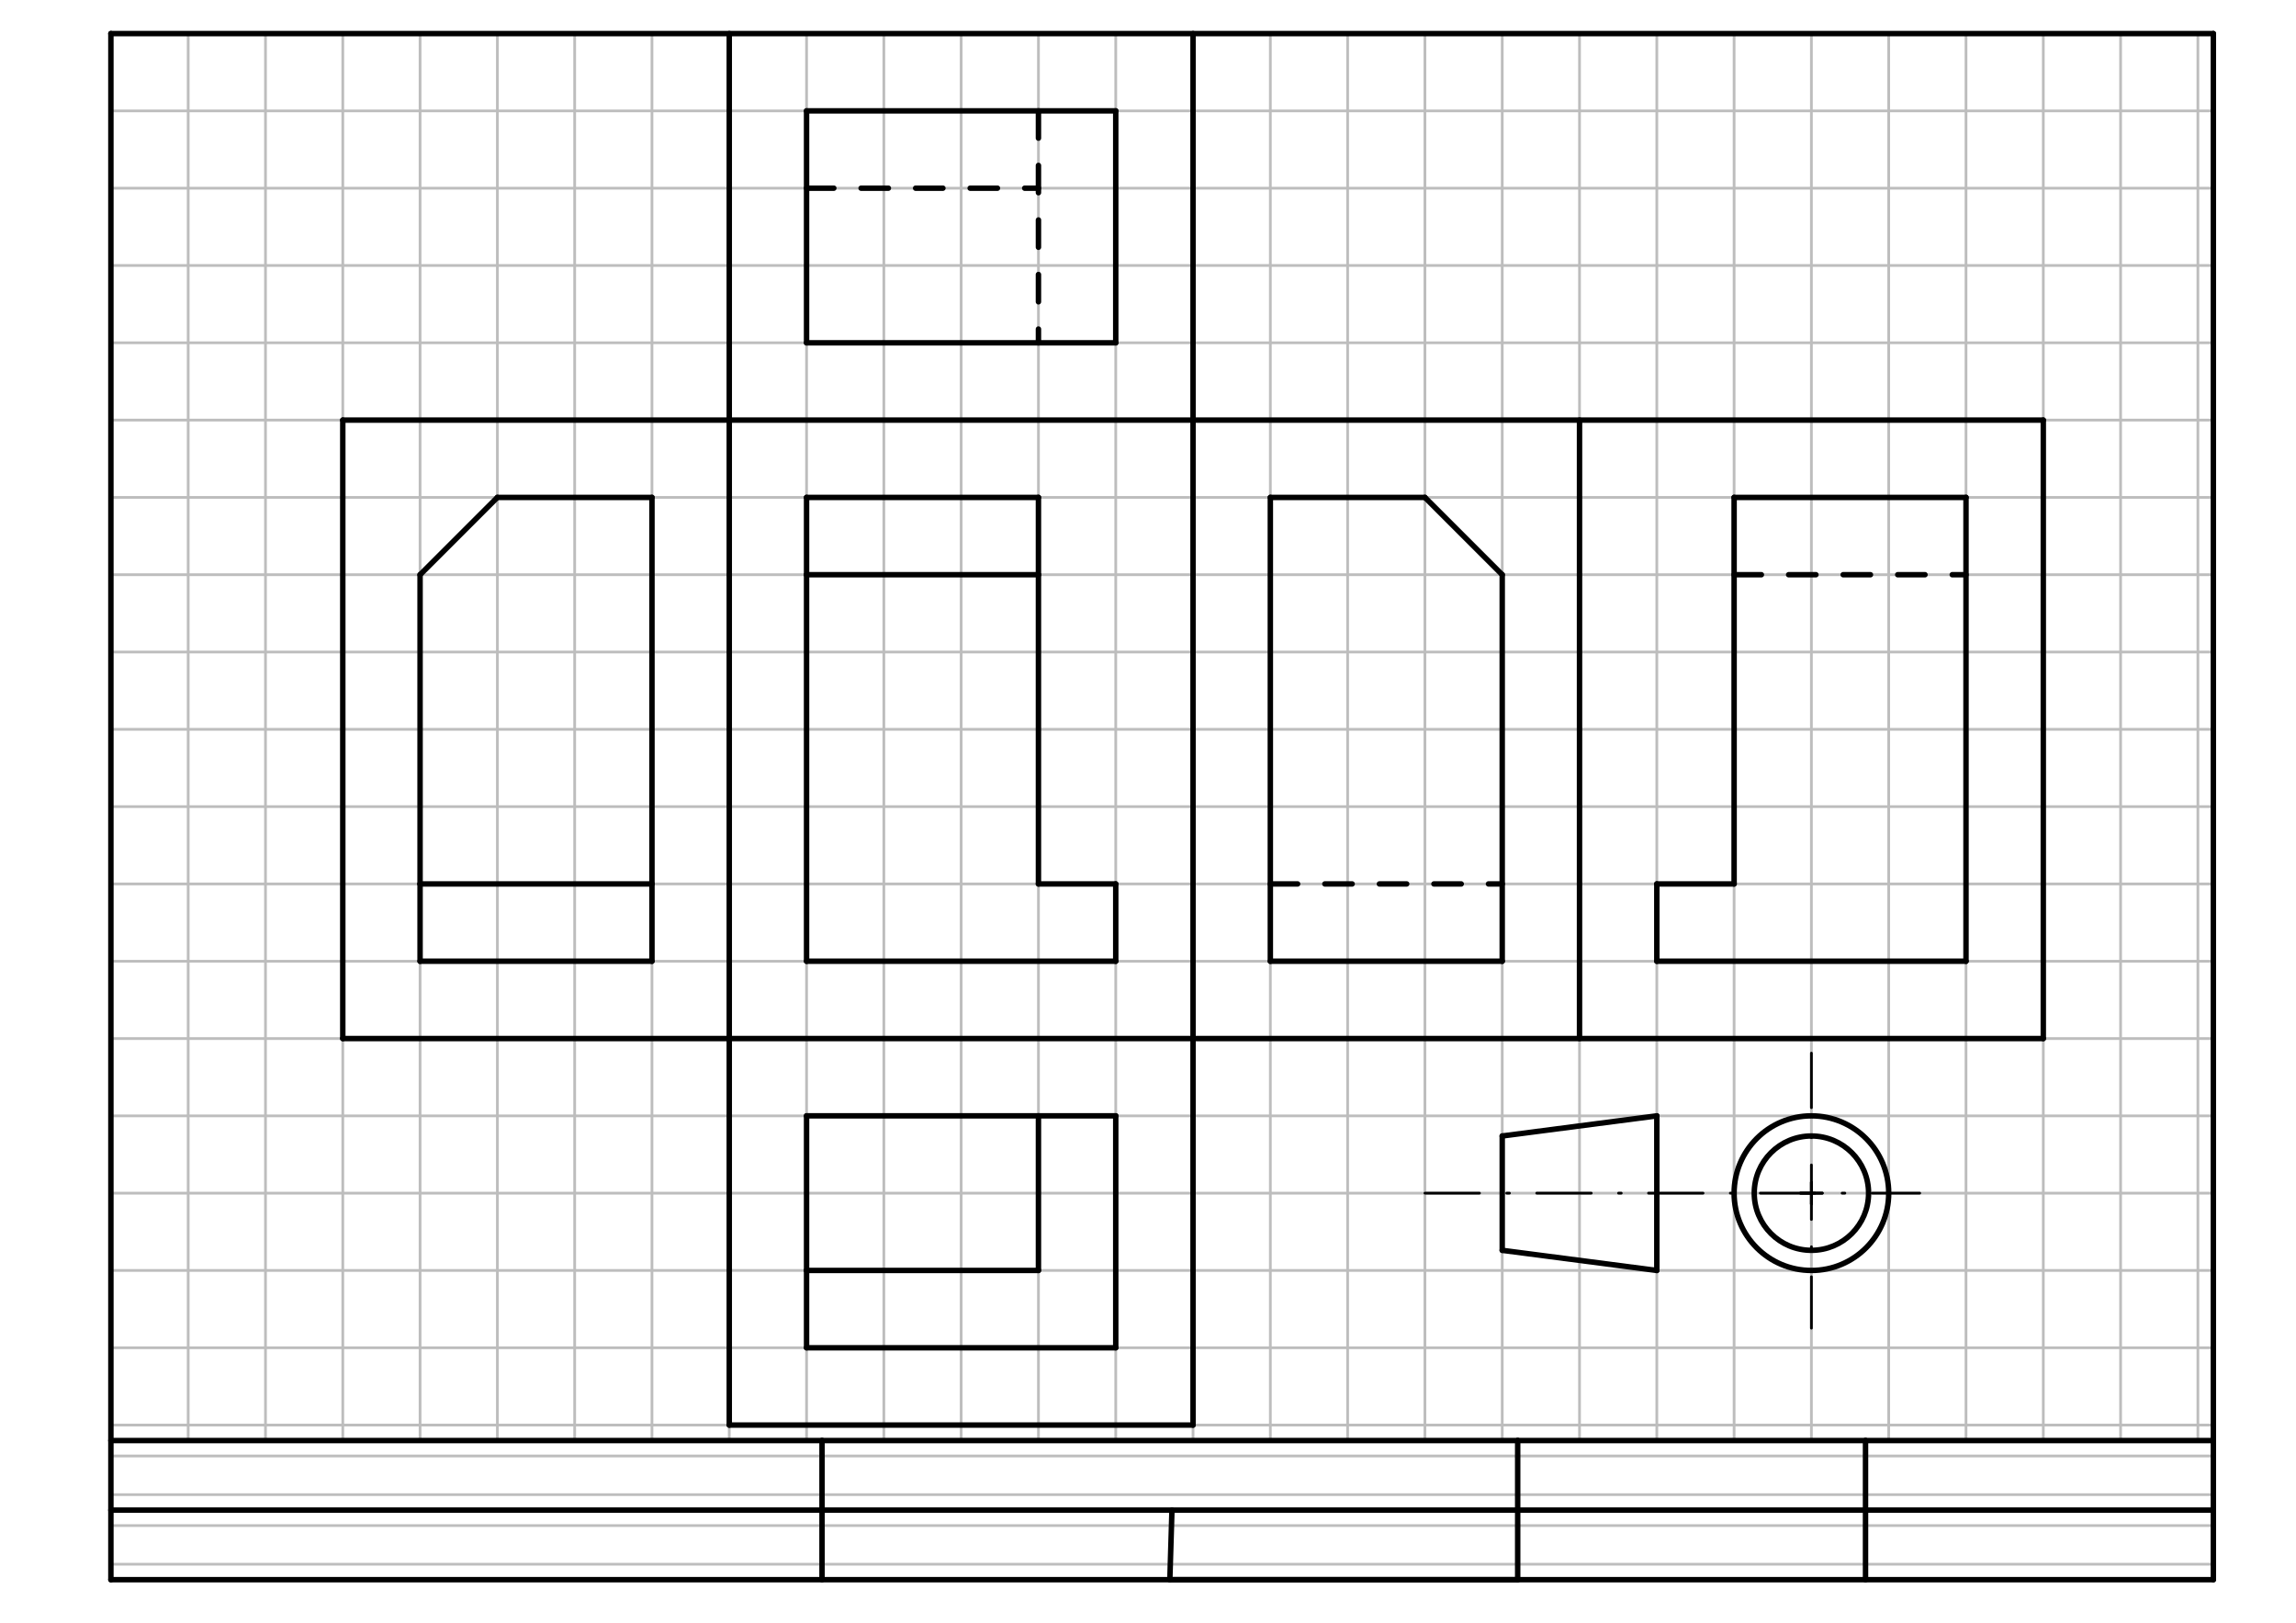 <svg xmlns="http://www.w3.org/2000/svg" class="svg--816" height="100%" preserveAspectRatio="xMidYMid meet" viewBox="0 0 842 595" width="100%"><defs><marker id="marker-arrow" markerHeight="16" markerUnits="userSpaceOnUse" markerWidth="24" orient="auto-start-reverse" refX="24" refY="4" viewBox="0 0 24 8"><path d="M 0 0 L 24 4 L 0 8 z" stroke="inherit"></path></marker></defs><g class="aux-layer--949"><g class="element--733"><line stroke="#BDBDBD" stroke-dasharray="none" stroke-linecap="round" stroke-width="1" x1="40.667" x2="40.667" y1="579.242" y2="573.572"></line></g><g class="element--733"><line stroke="#BDBDBD" stroke-dasharray="none" stroke-linecap="round" stroke-width="1" x1="40.667" x2="811.69" y1="573.572" y2="573.572"></line></g><g class="element--733"><line stroke="#BDBDBD" stroke-dasharray="none" stroke-linecap="round" stroke-width="1" x1="40.667" x2="40.667" y1="573.572" y2="559.399"></line></g><g class="element--733"><line stroke="#BDBDBD" stroke-dasharray="none" stroke-linecap="round" stroke-width="1" x1="40.667" x2="811.69" y1="559.399" y2="559.399"></line></g><g class="element--733"><line stroke="#BDBDBD" stroke-dasharray="none" stroke-linecap="round" stroke-width="1" x1="40.667" x2="40.667" y1="559.399" y2="553.73"></line></g><g class="element--733"><line stroke="#BDBDBD" stroke-dasharray="none" stroke-linecap="round" stroke-width="1" x1="40.667" x2="40.667" y1="553.73" y2="548.061"></line></g><g class="element--733"><line stroke="#BDBDBD" stroke-dasharray="none" stroke-linecap="round" stroke-width="1" x1="40.667" x2="811.69" y1="548.061" y2="548.061"></line></g><g class="element--733"><line stroke="#BDBDBD" stroke-dasharray="none" stroke-linecap="round" stroke-width="1" x1="40.667" x2="40.667" y1="548.061" y2="533.887"></line></g><g class="element--733"><line stroke="#BDBDBD" stroke-dasharray="none" stroke-linecap="round" stroke-width="1" x1="40.667" x2="811.69" y1="533.887" y2="533.887"></line></g><g class="element--733"><line stroke="#BDBDBD" stroke-dasharray="none" stroke-linecap="round" stroke-width="1" x1="40.667" x2="40.667" y1="533.887" y2="528.218"></line></g><g class="element--733"><line stroke="#BDBDBD" stroke-dasharray="none" stroke-linecap="round" stroke-width="1" x1="811.69" x2="811.69" y1="533.887" y2="528.218"></line></g><g class="element--733"><line stroke="#BDBDBD" stroke-dasharray="none" stroke-linecap="round" stroke-width="1" x1="40.667" x2="40.667" y1="12.312" y2="40.659"></line></g><g class="element--733"><line stroke="#BDBDBD" stroke-dasharray="none" stroke-linecap="round" stroke-width="1" x1="40.667" x2="811.69" y1="40.659" y2="40.659"></line></g><g class="element--733"><line stroke="#BDBDBD" stroke-dasharray="none" stroke-linecap="round" stroke-width="1" x1="40.667" x2="40.667" y1="40.659" y2="69.005"></line></g><g class="element--733"><line stroke="#BDBDBD" stroke-dasharray="none" stroke-linecap="round" stroke-width="1" x1="40.667" x2="811.69" y1="69.005" y2="69.005"></line></g><g class="element--733"><line stroke="#BDBDBD" stroke-dasharray="none" stroke-linecap="round" stroke-width="1" x1="40.667" x2="40.667" y1="69.005" y2="97.352"></line></g><g class="element--733"><line stroke="#BDBDBD" stroke-dasharray="none" stroke-linecap="round" stroke-width="1" x1="40.667" x2="811.69" y1="97.352" y2="97.352"></line></g><g class="element--733"><line stroke="#BDBDBD" stroke-dasharray="none" stroke-linecap="round" stroke-width="1" x1="40.667" x2="40.667" y1="97.352" y2="125.698"></line></g><g class="element--733"><line stroke="#BDBDBD" stroke-dasharray="none" stroke-linecap="round" stroke-width="1" x1="40.667" x2="811.69" y1="125.698" y2="125.698"></line></g><g class="element--733"><line stroke="#BDBDBD" stroke-dasharray="none" stroke-linecap="round" stroke-width="1" x1="40.667" x2="40.667" y1="125.698" y2="154.045"></line></g><g class="element--733"><line stroke="#BDBDBD" stroke-dasharray="none" stroke-linecap="round" stroke-width="1" x1="40.667" x2="811.69" y1="154.045" y2="154.045"></line></g><g class="element--733"><line stroke="#BDBDBD" stroke-dasharray="none" stroke-linecap="round" stroke-width="1" x1="40.667" x2="40.667" y1="154.045" y2="182.391"></line></g><g class="element--733"><line stroke="#BDBDBD" stroke-dasharray="none" stroke-linecap="round" stroke-width="1" x1="40.667" x2="811.69" y1="182.391" y2="182.391"></line></g><g class="element--733"><line stroke="#BDBDBD" stroke-dasharray="none" stroke-linecap="round" stroke-width="1" x1="40.667" x2="40.667" y1="182.391" y2="210.738"></line></g><g class="element--733"><line stroke="#BDBDBD" stroke-dasharray="none" stroke-linecap="round" stroke-width="1" x1="40.667" x2="811.69" y1="210.738" y2="210.738"></line></g><g class="element--733"><line stroke="#BDBDBD" stroke-dasharray="none" stroke-linecap="round" stroke-width="1" x1="40.667" x2="40.667" y1="210.738" y2="239.084"></line></g><g class="element--733"><line stroke="#BDBDBD" stroke-dasharray="none" stroke-linecap="round" stroke-width="1" x1="40.667" x2="811.69" y1="239.084" y2="239.084"></line></g><g class="element--733"><line stroke="#BDBDBD" stroke-dasharray="none" stroke-linecap="round" stroke-width="1" x1="40.667" x2="40.667" y1="239.084" y2="267.431"></line></g><g class="element--733"><line stroke="#BDBDBD" stroke-dasharray="none" stroke-linecap="round" stroke-width="1" x1="40.667" x2="811.69" y1="267.431" y2="267.431"></line></g><g class="element--733"><line stroke="#BDBDBD" stroke-dasharray="none" stroke-linecap="round" stroke-width="1" x1="40.667" x2="40.667" y1="267.431" y2="295.777"></line></g><g class="element--733"><line stroke="#BDBDBD" stroke-dasharray="none" stroke-linecap="round" stroke-width="1" x1="40.667" x2="811.69" y1="295.777" y2="295.777"></line></g><g class="element--733"><line stroke="#BDBDBD" stroke-dasharray="none" stroke-linecap="round" stroke-width="1" x1="40.667" x2="40.667" y1="295.777" y2="324.124"></line></g><g class="element--733"><line stroke="#BDBDBD" stroke-dasharray="none" stroke-linecap="round" stroke-width="1" x1="40.667" x2="811.69" y1="324.124" y2="324.124"></line></g><g class="element--733"><line stroke="#BDBDBD" stroke-dasharray="none" stroke-linecap="round" stroke-width="1" x1="40.667" x2="40.667" y1="324.124" y2="352.47"></line></g><g class="element--733"><line stroke="#BDBDBD" stroke-dasharray="none" stroke-linecap="round" stroke-width="1" x1="40.667" x2="811.69" y1="352.47" y2="352.47"></line></g><g class="element--733"><line stroke="#BDBDBD" stroke-dasharray="none" stroke-linecap="round" stroke-width="1" x1="40.667" x2="40.667" y1="352.47" y2="380.816"></line></g><g class="element--733"><line stroke="#BDBDBD" stroke-dasharray="none" stroke-linecap="round" stroke-width="1" x1="40.667" x2="811.69" y1="380.816" y2="380.816"></line></g><g class="element--733"><line stroke="#BDBDBD" stroke-dasharray="none" stroke-linecap="round" stroke-width="1" x1="40.667" x2="40.667" y1="380.816" y2="409.163"></line></g><g class="element--733"><line stroke="#BDBDBD" stroke-dasharray="none" stroke-linecap="round" stroke-width="1" x1="40.667" x2="811.69" y1="409.163" y2="409.163"></line></g><g class="element--733"><line stroke="#BDBDBD" stroke-dasharray="none" stroke-linecap="round" stroke-width="1" x1="40.667" x2="40.667" y1="409.163" y2="437.509"></line></g><g class="element--733"><line stroke="#BDBDBD" stroke-dasharray="none" stroke-linecap="round" stroke-width="1" x1="40.667" x2="811.69" y1="437.509" y2="437.509"></line></g><g class="element--733"><line stroke="#BDBDBD" stroke-dasharray="none" stroke-linecap="round" stroke-width="1" x1="40.667" x2="40.667" y1="437.509" y2="465.856"></line></g><g class="element--733"><line stroke="#BDBDBD" stroke-dasharray="none" stroke-linecap="round" stroke-width="1" x1="40.667" x2="811.69" y1="465.856" y2="465.856"></line></g><g class="element--733"><line stroke="#BDBDBD" stroke-dasharray="none" stroke-linecap="round" stroke-width="1" x1="40.667" x2="40.667" y1="465.856" y2="494.202"></line></g><g class="element--733"><line stroke="#BDBDBD" stroke-dasharray="none" stroke-linecap="round" stroke-width="1" x1="40.667" x2="811.69" y1="494.202" y2="494.202"></line></g><g class="element--733"><line stroke="#BDBDBD" stroke-dasharray="none" stroke-linecap="round" stroke-width="1" x1="40.667" x2="40.667" y1="494.202" y2="522.549"></line></g><g class="element--733"><line stroke="#BDBDBD" stroke-dasharray="none" stroke-linecap="round" stroke-width="1" x1="40.667" x2="811.69" y1="522.549" y2="522.549"></line></g><g class="element--733"><line stroke="#BDBDBD" stroke-dasharray="none" stroke-linecap="round" stroke-width="1" x1="40.667" x2="69.013" y1="12.312" y2="12.312"></line></g><g class="element--733"><line stroke="#BDBDBD" stroke-dasharray="none" stroke-linecap="round" stroke-width="1" x1="69.013" x2="69.013" y1="12.312" y2="528.218"></line></g><g class="element--733"><line stroke="#BDBDBD" stroke-dasharray="none" stroke-linecap="round" stroke-width="1" x1="69.013" x2="97.36" y1="12.312" y2="12.312"></line></g><g class="element--733"><line stroke="#BDBDBD" stroke-dasharray="none" stroke-linecap="round" stroke-width="1" x1="97.36" x2="97.36" y1="12.312" y2="528.218"></line></g><g class="element--733"><line stroke="#BDBDBD" stroke-dasharray="none" stroke-linecap="round" stroke-width="1" x1="97.36" x2="125.706" y1="12.312" y2="12.312"></line></g><g class="element--733"><line stroke="#BDBDBD" stroke-dasharray="none" stroke-linecap="round" stroke-width="1" x1="125.706" x2="125.706" y1="12.312" y2="528.218"></line></g><g class="element--733"><line stroke="#BDBDBD" stroke-dasharray="none" stroke-linecap="round" stroke-width="1" x1="125.706" x2="154.052" y1="12.312" y2="12.312"></line></g><g class="element--733"><line stroke="#BDBDBD" stroke-dasharray="none" stroke-linecap="round" stroke-width="1" x1="154.052" x2="154.052" y1="12.312" y2="528.218"></line></g><g class="element--733"><line stroke="#BDBDBD" stroke-dasharray="none" stroke-linecap="round" stroke-width="1" x1="154.052" x2="182.399" y1="12.312" y2="12.312"></line></g><g class="element--733"><line stroke="#BDBDBD" stroke-dasharray="none" stroke-linecap="round" stroke-width="1" x1="182.399" x2="182.399" y1="12.312" y2="528.218"></line></g><g class="element--733"><line stroke="#BDBDBD" stroke-dasharray="none" stroke-linecap="round" stroke-width="1" x1="182.399" x2="210.745" y1="12.312" y2="12.312"></line></g><g class="element--733"><line stroke="#BDBDBD" stroke-dasharray="none" stroke-linecap="round" stroke-width="1" x1="210.745" x2="210.745" y1="12.312" y2="528.218"></line></g><g class="element--733"><line stroke="#BDBDBD" stroke-dasharray="none" stroke-linecap="round" stroke-width="1" x1="210.745" x2="239.092" y1="12.312" y2="12.312"></line></g><g class="element--733"><line stroke="#BDBDBD" stroke-dasharray="none" stroke-linecap="round" stroke-width="1" x1="239.092" x2="239.092" y1="12.312" y2="528.218"></line></g><g class="element--733"><line stroke="#BDBDBD" stroke-dasharray="none" stroke-linecap="round" stroke-width="1" x1="239.092" x2="267.438" y1="12.312" y2="12.312"></line></g><g class="element--733"><line stroke="#BDBDBD" stroke-dasharray="none" stroke-linecap="round" stroke-width="1" x1="267.438" x2="267.438" y1="12.312" y2="528.218"></line></g><g class="element--733"><line stroke="#BDBDBD" stroke-dasharray="none" stroke-linecap="round" stroke-width="1" x1="267.438" x2="295.785" y1="12.312" y2="12.312"></line></g><g class="element--733"><line stroke="#BDBDBD" stroke-dasharray="none" stroke-linecap="round" stroke-width="1" x1="295.785" x2="295.785" y1="12.312" y2="528.218"></line></g><g class="element--733"><line stroke="#BDBDBD" stroke-dasharray="none" stroke-linecap="round" stroke-width="1" x1="295.785" x2="324.131" y1="12.312" y2="12.312"></line></g><g class="element--733"><line stroke="#BDBDBD" stroke-dasharray="none" stroke-linecap="round" stroke-width="1" x1="324.131" x2="324.131" y1="12.312" y2="528.218"></line></g><g class="element--733"><line stroke="#BDBDBD" stroke-dasharray="none" stroke-linecap="round" stroke-width="1" x1="324.131" x2="352.478" y1="12.312" y2="12.312"></line></g><g class="element--733"><line stroke="#BDBDBD" stroke-dasharray="none" stroke-linecap="round" stroke-width="1" x1="352.478" x2="352.478" y1="12.312" y2="528.218"></line></g><g class="element--733"><line stroke="#BDBDBD" stroke-dasharray="none" stroke-linecap="round" stroke-width="1" x1="352.478" x2="380.824" y1="12.312" y2="12.312"></line></g><g class="element--733"><line stroke="#BDBDBD" stroke-dasharray="none" stroke-linecap="round" stroke-width="1" x1="380.824" x2="380.824" y1="12.312" y2="528.218"></line></g><g class="element--733"><line stroke="#BDBDBD" stroke-dasharray="none" stroke-linecap="round" stroke-width="1" x1="380.824" x2="409.171" y1="12.312" y2="12.312"></line></g><g class="element--733"><line stroke="#BDBDBD" stroke-dasharray="none" stroke-linecap="round" stroke-width="1" x1="409.171" x2="409.171" y1="12.312" y2="528.218"></line></g><g class="element--733"><line stroke="#BDBDBD" stroke-dasharray="none" stroke-linecap="round" stroke-width="1" x1="409.171" x2="437.517" y1="12.312" y2="12.312"></line></g><g class="element--733"><line stroke="#BDBDBD" stroke-dasharray="none" stroke-linecap="round" stroke-width="1" x1="437.517" x2="437.517" y1="12.312" y2="528.218"></line></g><g class="element--733"><line stroke="#BDBDBD" stroke-dasharray="none" stroke-linecap="round" stroke-width="1" x1="437.517" x2="465.864" y1="12.312" y2="12.312"></line></g><g class="element--733"><line stroke="#BDBDBD" stroke-dasharray="none" stroke-linecap="round" stroke-width="1" x1="465.864" x2="465.864" y1="12.312" y2="528.218"></line></g><g class="element--733"><line stroke="#BDBDBD" stroke-dasharray="none" stroke-linecap="round" stroke-width="1" x1="465.864" x2="494.21" y1="12.312" y2="12.312"></line></g><g class="element--733"><line stroke="#BDBDBD" stroke-dasharray="none" stroke-linecap="round" stroke-width="1" x1="494.21" x2="494.21" y1="12.312" y2="528.218"></line></g><g class="element--733"><line stroke="#BDBDBD" stroke-dasharray="none" stroke-linecap="round" stroke-width="1" x1="494.21" x2="522.556" y1="12.312" y2="12.312"></line></g><g class="element--733"><line stroke="#BDBDBD" stroke-dasharray="none" stroke-linecap="round" stroke-width="1" x1="522.556" x2="522.556" y1="12.312" y2="528.218"></line></g><g class="element--733"><line stroke="#BDBDBD" stroke-dasharray="none" stroke-linecap="round" stroke-width="1" x1="522.556" x2="550.903" y1="12.312" y2="12.312"></line></g><g class="element--733"><line stroke="#BDBDBD" stroke-dasharray="none" stroke-linecap="round" stroke-width="1" x1="550.903" x2="550.903" y1="12.312" y2="528.218"></line></g><g class="element--733"><line stroke="#BDBDBD" stroke-dasharray="none" stroke-linecap="round" stroke-width="1" x1="550.903" x2="579.249" y1="12.312" y2="12.312"></line></g><g class="element--733"><line stroke="#BDBDBD" stroke-dasharray="none" stroke-linecap="round" stroke-width="1" x1="579.249" x2="579.249" y1="12.312" y2="528.218"></line></g><g class="element--733"><line stroke="#BDBDBD" stroke-dasharray="none" stroke-linecap="round" stroke-width="1" x1="579.249" x2="607.596" y1="12.312" y2="12.312"></line></g><g class="element--733"><line stroke="#BDBDBD" stroke-dasharray="none" stroke-linecap="round" stroke-width="1" x1="607.596" x2="607.596" y1="12.312" y2="528.218"></line></g><g class="element--733"><line stroke="#BDBDBD" stroke-dasharray="none" stroke-linecap="round" stroke-width="1" x1="607.596" x2="635.942" y1="12.312" y2="12.312"></line></g><g class="element--733"><line stroke="#BDBDBD" stroke-dasharray="none" stroke-linecap="round" stroke-width="1" x1="635.942" x2="635.942" y1="12.312" y2="528.218"></line></g><g class="element--733"><line stroke="#BDBDBD" stroke-dasharray="none" stroke-linecap="round" stroke-width="1" x1="635.942" x2="664.289" y1="12.312" y2="12.312"></line></g><g class="element--733"><line stroke="#BDBDBD" stroke-dasharray="none" stroke-linecap="round" stroke-width="1" x1="664.289" x2="664.289" y1="12.312" y2="528.218"></line></g><g class="element--733"><line stroke="#BDBDBD" stroke-dasharray="none" stroke-linecap="round" stroke-width="1" x1="664.289" x2="692.635" y1="12.312" y2="12.312"></line></g><g class="element--733"><line stroke="#BDBDBD" stroke-dasharray="none" stroke-linecap="round" stroke-width="1" x1="692.635" x2="692.635" y1="12.312" y2="528.218"></line></g><g class="element--733"><line stroke="#BDBDBD" stroke-dasharray="none" stroke-linecap="round" stroke-width="1" x1="692.635" x2="720.982" y1="12.312" y2="12.312"></line></g><g class="element--733"><line stroke="#BDBDBD" stroke-dasharray="none" stroke-linecap="round" stroke-width="1" x1="720.982" x2="720.982" y1="12.312" y2="528.218"></line></g><g class="element--733"><line stroke="#BDBDBD" stroke-dasharray="none" stroke-linecap="round" stroke-width="1" x1="720.982" x2="749.328" y1="12.312" y2="12.312"></line></g><g class="element--733"><line stroke="#BDBDBD" stroke-dasharray="none" stroke-linecap="round" stroke-width="1" x1="749.328" x2="749.328" y1="12.312" y2="528.218"></line></g><g class="element--733"><line stroke="#BDBDBD" stroke-dasharray="none" stroke-linecap="round" stroke-width="1" x1="749.328" x2="777.675" y1="12.312" y2="12.312"></line></g><g class="element--733"><line stroke="#BDBDBD" stroke-dasharray="none" stroke-linecap="round" stroke-width="1" x1="777.675" x2="777.675" y1="12.312" y2="528.218"></line></g><g class="element--733"><line stroke="#BDBDBD" stroke-dasharray="none" stroke-linecap="round" stroke-width="1" x1="777.675" x2="806.021" y1="12.312" y2="12.312"></line></g><g class="element--733"><line stroke="#BDBDBD" stroke-dasharray="none" stroke-linecap="round" stroke-width="1" x1="806.021" x2="806.021" y1="12.312" y2="528.218"></line></g></g><g class="main-layer--75a"><g class="element--733"><line stroke="#000000" stroke-dasharray="none" stroke-linecap="round" stroke-width="2" x1="811.69" x2="811.69" y1="12.312" y2="579.242"></line></g><g class="element--733"><line stroke="#000000" stroke-dasharray="none" stroke-linecap="round" stroke-width="2" x1="811.69" x2="40.667" y1="579.242" y2="579.242"></line></g><g class="element--733"><line stroke="#000000" stroke-dasharray="none" stroke-linecap="round" stroke-width="2" x1="40.667" x2="811.69" y1="553.73" y2="553.73"></line></g><g class="element--733"><line stroke="#000000" stroke-dasharray="none" stroke-linecap="round" stroke-width="2" x1="811.69" x2="684.131" y1="528.218" y2="528.218"></line></g><g class="element--733"><line stroke="#000000" stroke-dasharray="none" stroke-linecap="round" stroke-width="2" x1="684.131" x2="684.131" y1="528.218" y2="579.242"></line></g><g class="element--733"><line stroke="#000000" stroke-dasharray="none" stroke-linecap="round" stroke-width="2" x1="684.131" x2="556.572" y1="528.218" y2="528.218"></line></g><g class="element--733"><line stroke="#000000" stroke-dasharray="none" stroke-linecap="round" stroke-width="2" x1="556.572" x2="556.572" y1="528.218" y2="579.242"></line></g><g class="element--733"><line stroke="#000000" stroke-dasharray="none" stroke-linecap="round" stroke-width="2" x1="556.572" x2="301.454" y1="528.218" y2="528.218"></line></g><g class="element--733"><line stroke="#000000" stroke-dasharray="none" stroke-linecap="round" stroke-width="2" x1="301.454" x2="301.454" y1="528.218" y2="579.242"></line></g><g class="element--733"><line stroke="#000000" stroke-dasharray="none" stroke-linecap="round" stroke-width="2" x1="301.454" x2="40.667" y1="528.218" y2="528.218"></line></g><g class="element--733"><line stroke="#000000" stroke-dasharray="none" stroke-linecap="round" stroke-width="2" x1="556.572" x2="429.013" y1="579.242" y2="579.242"></line></g><g class="element--733"><line stroke="#000000" stroke-dasharray="none" stroke-linecap="round" stroke-width="2" x1="429.013" x2="429.785" y1="579.242" y2="553.741"></line></g><g class="element--733"><line stroke="#000000" stroke-dasharray="none" stroke-linecap="round" stroke-width="2" x1="40.667" x2="811.69" y1="12.312" y2="12.312"></line></g><g class="element--733"><line stroke="#000000" stroke-dasharray="none" stroke-linecap="round" stroke-width="2" x1="40.667" x2="40.667" y1="12.312" y2="579.242"></line></g><g class="element--733"><line stroke="#000000" stroke-dasharray="none" stroke-linecap="round" stroke-width="2" x1="267.438" x2="267.438" y1="12.312" y2="522.549"></line></g><g class="element--733"><line stroke="#000000" stroke-dasharray="none" stroke-linecap="round" stroke-width="2" x1="267.438" x2="437.517" y1="522.549" y2="522.549"></line></g><g class="element--733"><line stroke="#000000" stroke-dasharray="none" stroke-linecap="round" stroke-width="2" x1="437.517" x2="437.517" y1="522.549" y2="12.312"></line></g><g class="element--733"><line stroke="#000000" stroke-dasharray="none" stroke-linecap="round" stroke-width="2" x1="125.706" x2="749.328" y1="154.045" y2="154.045"></line></g><g class="element--733"><line stroke="#000000" stroke-dasharray="none" stroke-linecap="round" stroke-width="2" x1="749.328" x2="749.328" y1="154.045" y2="380.816"></line></g><g class="element--733"><line stroke="#000000" stroke-dasharray="none" stroke-linecap="round" stroke-width="2" x1="749.328" x2="125.706" y1="380.816" y2="380.816"></line></g><g class="element--733"><line stroke="#000000" stroke-dasharray="none" stroke-linecap="round" stroke-width="2" x1="125.706" x2="125.706" y1="154.045" y2="380.816"></line></g><g class="element--733"><line stroke="#000000" stroke-dasharray="none" stroke-linecap="round" stroke-width="2" x1="579.249" x2="579.249" y1="154.045" y2="380.816"></line></g><g class="element--733"><line stroke="#000000" stroke-dasharray="none" stroke-linecap="round" stroke-width="2" x1="295.785" x2="380.824" y1="182.391" y2="182.391"></line></g><g class="element--733"><line stroke="#000000" stroke-dasharray="none" stroke-linecap="round" stroke-width="2" x1="380.824" x2="380.824" y1="182.391" y2="210.738"></line></g><g class="element--733"><line stroke="#000000" stroke-dasharray="none" stroke-linecap="round" stroke-width="2" x1="380.824" x2="295.785" y1="210.738" y2="210.738"></line></g><g class="element--733"><line stroke="#000000" stroke-dasharray="none" stroke-linecap="round" stroke-width="2" x1="295.785" x2="295.785" y1="210.738" y2="182.391"></line></g><g class="element--733"><line stroke="#000000" stroke-dasharray="none" stroke-linecap="round" stroke-width="2" x1="295.785" x2="295.785" y1="210.738" y2="352.47"></line></g><g class="element--733"><line stroke="#000000" stroke-dasharray="none" stroke-linecap="round" stroke-width="2" x1="295.785" x2="409.171" y1="352.47" y2="352.47"></line></g><g class="element--733"><line stroke="#000000" stroke-dasharray="none" stroke-linecap="round" stroke-width="2" x1="409.171" x2="409.171" y1="352.47" y2="324.124"></line></g><g class="element--733"><line stroke="#000000" stroke-dasharray="none" stroke-linecap="round" stroke-width="2" x1="409.171" x2="380.824" y1="324.124" y2="324.124"></line></g><g class="element--733"><line stroke="#000000" stroke-dasharray="none" stroke-linecap="round" stroke-width="2" x1="380.824" x2="380.824" y1="324.124" y2="210.738"></line></g><g class="element--733"><line stroke="#000000" stroke-dasharray="none" stroke-linecap="round" stroke-width="2" x1="295.785" x2="380.824" y1="409.163" y2="409.163"></line></g><g class="element--733"><line stroke="#000000" stroke-dasharray="none" stroke-linecap="round" stroke-width="2" x1="380.824" x2="380.824" y1="409.163" y2="465.856"></line></g><g class="element--733"><line stroke="#000000" stroke-dasharray="none" stroke-linecap="round" stroke-width="2" x1="380.824" x2="295.785" y1="465.856" y2="465.856"></line></g><g class="element--733"><line stroke="#000000" stroke-dasharray="none" stroke-linecap="round" stroke-width="2" x1="295.785" x2="295.785" y1="465.856" y2="409.163"></line></g><g class="element--733"><line stroke="#000000" stroke-dasharray="none" stroke-linecap="round" stroke-width="2" x1="380.824" x2="409.171" y1="409.163" y2="409.163"></line></g><g class="element--733"><line stroke="#000000" stroke-dasharray="none" stroke-linecap="round" stroke-width="2" x1="409.171" x2="409.171" y1="409.163" y2="494.202"></line></g><g class="element--733"><line stroke="#000000" stroke-dasharray="none" stroke-linecap="round" stroke-width="2" x1="409.171" x2="295.785" y1="494.202" y2="494.202"></line></g><g class="element--733"><line stroke="#000000" stroke-dasharray="none" stroke-linecap="round" stroke-width="2" x1="295.785" x2="295.785" y1="494.202" y2="465.856"></line></g><g class="element--733"><line stroke="#000000" stroke-dasharray="none" stroke-linecap="round" stroke-width="2" x1="295.785" x2="409.171" y1="40.659" y2="40.659"></line></g><g class="element--733"><line stroke="#000000" stroke-dasharray="none" stroke-linecap="round" stroke-width="2" x1="409.171" x2="409.171" y1="40.659" y2="125.698"></line></g><g class="element--733"><line stroke="#000000" stroke-dasharray="none" stroke-linecap="round" stroke-width="2" x1="409.171" x2="295.785" y1="125.698" y2="125.698"></line></g><g class="element--733"><line stroke="#000000" stroke-dasharray="none" stroke-linecap="round" stroke-width="2" x1="295.785" x2="295.785" y1="125.698" y2="40.659"></line></g><g class="element--733"><line stroke="#000000" stroke-dasharray="10" stroke-linecap="round" stroke-width="2" x1="380.824" x2="380.824" y1="40.659" y2="125.698"></line></g><g class="element--733"><line stroke="#000000" stroke-dasharray="10" stroke-linecap="round" stroke-width="2" x1="295.785" x2="380.824" y1="69.005" y2="69.005"></line></g><g class="element--733"><line stroke="#000000" stroke-dasharray="none" stroke-linecap="round" stroke-width="2" x1="239.092" x2="239.092" y1="352.47" y2="324.124"></line></g><g class="element--733"><line stroke="#000000" stroke-dasharray="none" stroke-linecap="round" stroke-width="2" x1="239.092" x2="154.052" y1="324.124" y2="324.124"></line></g><g class="element--733"><line stroke="#000000" stroke-dasharray="none" stroke-linecap="round" stroke-width="2" x1="154.052" x2="154.052" y1="324.124" y2="352.47"></line></g><g class="element--733"><line stroke="#000000" stroke-dasharray="none" stroke-linecap="round" stroke-width="2" x1="154.052" x2="239.092" y1="352.47" y2="352.47"></line></g><g class="element--733"><line stroke="#000000" stroke-dasharray="none" stroke-linecap="round" stroke-width="2" x1="239.092" x2="239.092" y1="324.124" y2="182.391"></line></g><g class="element--733"><line stroke="#000000" stroke-dasharray="none" stroke-linecap="round" stroke-width="2" x1="239.092" x2="182.399" y1="182.391" y2="182.391"></line></g><g class="element--733"><line stroke="#000000" stroke-dasharray="none" stroke-linecap="round" stroke-width="2" x1="182.399" x2="154.052" y1="182.391" y2="210.738"></line></g><g class="element--733"><line stroke="#000000" stroke-dasharray="none" stroke-linecap="round" stroke-width="2" x1="154.052" x2="154.052" y1="210.738" y2="324.124"></line></g><g class="element--733"><line stroke="#000000" stroke-dasharray="none" stroke-linecap="round" stroke-width="2" x1="465.864" x2="465.864" y1="182.391" y2="352.47"></line></g><g class="element--733"><line stroke="#000000" stroke-dasharray="none" stroke-linecap="round" stroke-width="2" x1="465.864" x2="550.903" y1="352.47" y2="352.47"></line></g><g class="element--733"><line stroke="#000000" stroke-dasharray="none" stroke-linecap="round" stroke-width="2" x1="550.903" x2="550.903" y1="352.47" y2="210.738"></line></g><g class="element--733"><line stroke="#000000" stroke-dasharray="none" stroke-linecap="round" stroke-width="2" x1="550.903" x2="522.556" y1="210.738" y2="182.391"></line></g><g class="element--733"><line stroke="#000000" stroke-dasharray="none" stroke-linecap="round" stroke-width="2" x1="522.556" x2="465.864" y1="182.391" y2="182.391"></line></g><g class="element--733"><line stroke="#000000" stroke-dasharray="10" stroke-linecap="round" stroke-width="2" x1="465.864" x2="550.903" y1="324.124" y2="324.124"></line></g><g class="element--733"><line stroke="#000000" stroke-dasharray="none" stroke-linecap="round" stroke-width="2" x1="720.982" x2="720.982" y1="182.391" y2="352.47"></line></g><g class="element--733"><line stroke="#000000" stroke-dasharray="none" stroke-linecap="round" stroke-width="2" x1="720.982" x2="607.596" y1="352.47" y2="352.47"></line></g><g class="element--733"><line stroke="#000000" stroke-dasharray="none" stroke-linecap="round" stroke-width="2" x1="607.596" x2="607.596" y1="352.47" y2="324.124"></line></g><g class="element--733"><line stroke="#000000" stroke-dasharray="none" stroke-linecap="round" stroke-width="2" x1="607.596" x2="635.942" y1="324.124" y2="324.124"></line></g><g class="element--733"><line stroke="#000000" stroke-dasharray="none" stroke-linecap="round" stroke-width="2" x1="635.942" x2="635.942" y1="324.124" y2="182.391"></line></g><g class="element--733"><line stroke="#000000" stroke-dasharray="none" stroke-linecap="round" stroke-width="2" x1="635.942" x2="720.982" y1="182.391" y2="182.391"></line></g><g class="element--733"><line stroke="#000000" stroke-dasharray="10" stroke-linecap="round" stroke-width="2" x1="635.942" x2="720.982" y1="210.738" y2="210.738"></line></g><g class="element--733"><g class="center--a87"><line x1="660.289" y1="437.509" x2="668.289" y2="437.509" stroke="#000000" stroke-width="1" stroke-linecap="round"></line><line x1="664.289" y1="433.509" x2="664.289" y2="441.509" stroke="#000000" stroke-width="1" stroke-linecap="round"></line><circle class="hit--87b" cx="664.289" cy="437.509" r="4" stroke="none" fill="transparent"></circle></g><circle cx="664.289" cy="437.509" fill="none" r="20.964" stroke="#000000" stroke-dasharray="none" stroke-width="2"></circle></g><g class="element--733"><g class="center--a87"><line x1="660.289" y1="437.509" x2="668.289" y2="437.509" stroke="#000000" stroke-width="1" stroke-linecap="round"></line><line x1="664.289" y1="433.509" x2="664.289" y2="441.509" stroke="#000000" stroke-width="1" stroke-linecap="round"></line><circle class="hit--87b" cx="664.289" cy="437.509" r="4" stroke="none" fill="transparent"></circle></g><circle cx="664.289" cy="437.509" fill="none" r="28.346" stroke="#000000" stroke-dasharray="none" stroke-width="2"></circle></g><g class="element--733"><line stroke="#000000" stroke-dasharray="none" stroke-linecap="round" stroke-width="2" x1="607.596" x2="607.596" y1="465.856" y2="409.163"></line></g><g class="element--733"><line stroke="#000000" stroke-dasharray="none" stroke-linecap="round" stroke-width="2" x1="607.596" x2="550.903" y1="409.163" y2="416.546"></line></g><g class="element--733"><line stroke="#000000" stroke-dasharray="none" stroke-linecap="round" stroke-width="2" x1="550.903" x2="550.903" y1="416.546" y2="458.473"></line></g><g class="element--733"><line stroke="#000000" stroke-dasharray="none" stroke-linecap="round" stroke-width="2" x1="550.903" x2="607.596" y1="458.473" y2="465.856"></line></g><g class="element--733"><line stroke="#000000" stroke-dasharray="20, 10, 1, 10" stroke-linecap="round" stroke-width="1" x1="522.556" x2="704" y1="437.509" y2="437.509"></line></g><g class="element--733"><line stroke="#000000" stroke-dasharray="20, 10, 1, 10" stroke-linecap="round" stroke-width="1" x1="664.289" x2="664.289" y1="386.163" y2="487.016"></line></g></g><g class="snaps-layer--ac6"></g><g class="temp-layer--52d"></g></svg>
